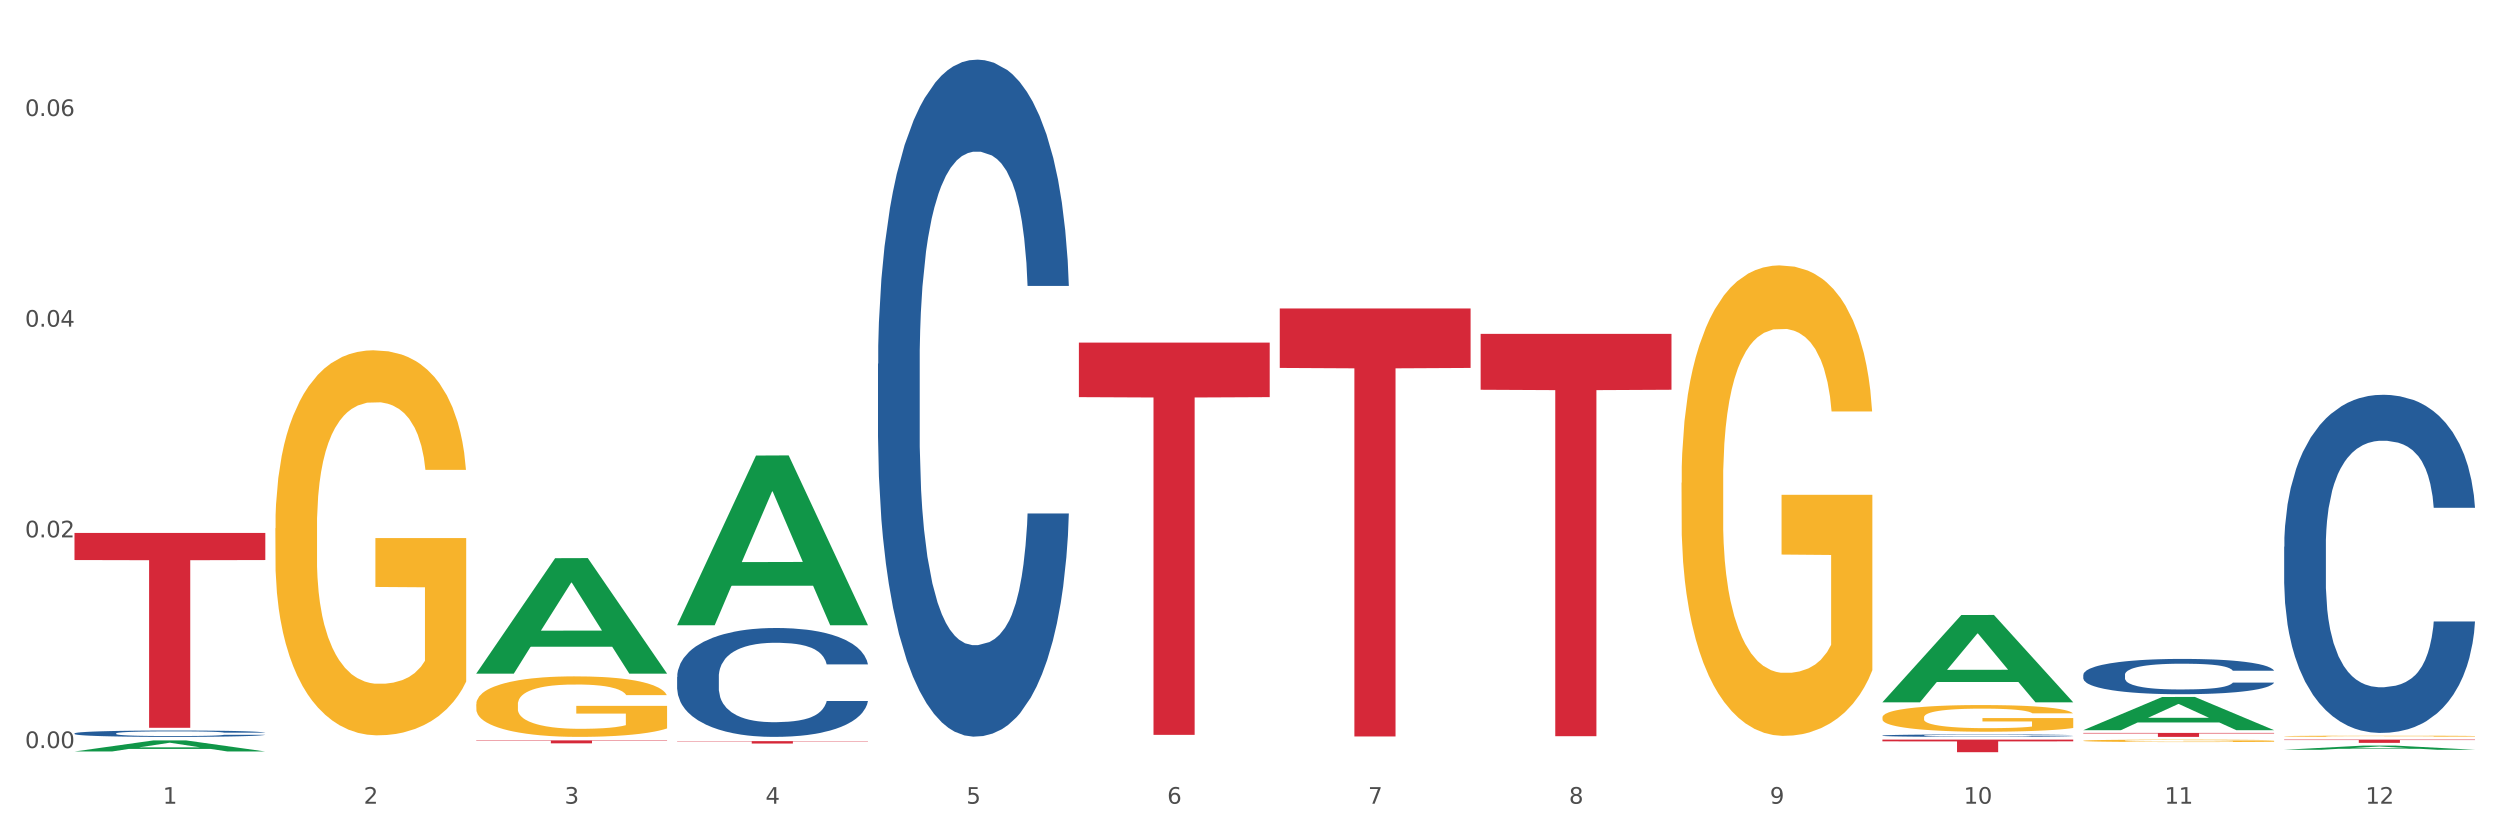 <?xml version="1.0" encoding="utf-8" standalone="no"?>
<!DOCTYPE svg PUBLIC "-//W3C//DTD SVG 1.1//EN"
  "http://www.w3.org/Graphics/SVG/1.1/DTD/svg11.dtd">
<svg xmlns:xlink="http://www.w3.org/1999/xlink" width="1080pt" height="360pt" viewBox="0 0 1080 360" xmlns="http://www.w3.org/2000/svg" version="1.1">
 <rect x="0" y="0" width="1080" height="360" fill="#333333" stroke="none"/>
 <defs>
  <style type="text/css">*{stroke-linejoin: round; stroke-linecap: butt}</style>
 </defs>
 <g id="figure_1">
  <g id="patch_1">
   <path d="M 0 360 
L 1080 360 
L 1080 0 
L 0 0 
z
" style="fill: #ffffff; stroke: #ffffff; stroke-linejoin: miter"/>
  </g>
  <g id="axes_1">
   <g id="matplotlib.axis_1">
    <g id="xtick_1">
     <g id="text_1">
      <!-- 1 -->
      <g style="fill: #4d4d4d" transform="translate(70.342 347.204) scale(0.096 -0.096)">
       <defs>
        <path id="DejaVuSans-31" d="M 794 531 
L 1825 531 
L 1825 4091 
L 703 3866 
L 703 4441 
L 1819 4666 
L 2450 4666 
L 2450 531 
L 3481 531 
L 3481 0 
L 794 0 
L 794 531 
z
" transform="scale(0.016)"/>
       </defs>
       <use xlink:href="#DejaVuSans-31"/>
      </g>
     </g>
    </g>
    <g id="xtick_2">
     <g id="text_2">
      <!-- 2 -->
      <g style="fill: #4d4d4d" transform="translate(157.122 347.204) scale(0.096 -0.096)">
       <defs>
        <path id="DejaVuSans-32" d="M 1228 531 
L 3431 531 
L 3431 0 
L 469 0 
L 469 531 
Q 828 903 1448 1529 
Q 2069 2156 2228 2338 
Q 2531 2678 2651 2914 
Q 2772 3150 2772 3378 
Q 2772 3750 2511 3984 
Q 2250 4219 1831 4219 
Q 1534 4219 1204 4116 
Q 875 4013 500 3803 
L 500 4441 
Q 881 4594 1212 4672 
Q 1544 4750 1819 4750 
Q 2544 4750 2975 4387 
Q 3406 4025 3406 3419 
Q 3406 3131 3298 2873 
Q 3191 2616 2906 2266 
Q 2828 2175 2409 1742 
Q 1991 1309 1228 531 
z
" transform="scale(0.016)"/>
       </defs>
       <use xlink:href="#DejaVuSans-32"/>
      </g>
     </g>
    </g>
    <g id="xtick_3">
     <g id="text_3">
      <!-- 3 -->
      <g style="fill: #4d4d4d" transform="translate(243.902 347.204) scale(0.096 -0.096)">
       <defs>
        <path id="DejaVuSans-33" d="M 2597 2516 
Q 3050 2419 3304 2112 
Q 3559 1806 3559 1356 
Q 3559 666 3084 287 
Q 2609 -91 1734 -91 
Q 1441 -91 1130 -33 
Q 819 25 488 141 
L 488 750 
Q 750 597 1062 519 
Q 1375 441 1716 441 
Q 2309 441 2620 675 
Q 2931 909 2931 1356 
Q 2931 1769 2642 2001 
Q 2353 2234 1838 2234 
L 1294 2234 
L 1294 2753 
L 1863 2753 
Q 2328 2753 2575 2939 
Q 2822 3125 2822 3475 
Q 2822 3834 2567 4026 
Q 2313 4219 1838 4219 
Q 1578 4219 1281 4162 
Q 984 4106 628 3988 
L 628 4550 
Q 988 4650 1302 4700 
Q 1616 4750 1894 4750 
Q 2613 4750 3031 4423 
Q 3450 4097 3450 3541 
Q 3450 3153 3228 2886 
Q 3006 2619 2597 2516 
z
" transform="scale(0.016)"/>
       </defs>
       <use xlink:href="#DejaVuSans-33"/>
      </g>
     </g>
    </g>
    <g id="xtick_4">
     <g id="text_4">
      <!-- 4 -->
      <g style="fill: #4d4d4d" transform="translate(330.683 347.204) scale(0.096 -0.096)">
       <defs>
        <path id="DejaVuSans-34" d="M 2419 4116 
L 825 1625 
L 2419 1625 
L 2419 4116 
z
M 2253 4666 
L 3047 4666 
L 3047 1625 
L 3713 1625 
L 3713 1100 
L 3047 1100 
L 3047 0 
L 2419 0 
L 2419 1100 
L 313 1100 
L 313 1709 
L 2253 4666 
z
" transform="scale(0.016)"/>
       </defs>
       <use xlink:href="#DejaVuSans-34"/>
      </g>
     </g>
    </g>
    <g id="xtick_5">
     <g id="text_5">
      <!-- 5 -->
      <g style="fill: #4d4d4d" transform="translate(417.463 347.204) scale(0.096 -0.096)">
       <defs>
        <path id="DejaVuSans-35" d="M 691 4666 
L 3169 4666 
L 3169 4134 
L 1269 4134 
L 1269 2991 
Q 1406 3038 1543 3061 
Q 1681 3084 1819 3084 
Q 2600 3084 3056 2656 
Q 3513 2228 3513 1497 
Q 3513 744 3044 326 
Q 2575 -91 1722 -91 
Q 1428 -91 1123 -41 
Q 819 9 494 109 
L 494 744 
Q 775 591 1075 516 
Q 1375 441 1709 441 
Q 2250 441 2565 725 
Q 2881 1009 2881 1497 
Q 2881 1984 2565 2268 
Q 2250 2553 1709 2553 
Q 1456 2553 1204 2497 
Q 953 2441 691 2322 
L 691 4666 
z
" transform="scale(0.016)"/>
       </defs>
       <use xlink:href="#DejaVuSans-35"/>
      </g>
     </g>
    </g>
    <g id="xtick_6">
     <g id="text_6">
      <!-- 6 -->
      <g style="fill: #4d4d4d" transform="translate(504.243 347.204) scale(0.096 -0.096)">
       <defs>
        <path id="DejaVuSans-36" d="M 2113 2584 
Q 1688 2584 1439 2293 
Q 1191 2003 1191 1497 
Q 1191 994 1439 701 
Q 1688 409 2113 409 
Q 2538 409 2786 701 
Q 3034 994 3034 1497 
Q 3034 2003 2786 2293 
Q 2538 2584 2113 2584 
z
M 3366 4563 
L 3366 3988 
Q 3128 4100 2886 4159 
Q 2644 4219 2406 4219 
Q 1781 4219 1451 3797 
Q 1122 3375 1075 2522 
Q 1259 2794 1537 2939 
Q 1816 3084 2150 3084 
Q 2853 3084 3261 2657 
Q 3669 2231 3669 1497 
Q 3669 778 3244 343 
Q 2819 -91 2113 -91 
Q 1303 -91 875 529 
Q 447 1150 447 2328 
Q 447 3434 972 4092 
Q 1497 4750 2381 4750 
Q 2619 4750 2861 4703 
Q 3103 4656 3366 4563 
z
" transform="scale(0.016)"/>
       </defs>
       <use xlink:href="#DejaVuSans-36"/>
      </g>
     </g>
    </g>
    <g id="xtick_7">
     <g id="text_7">
      <!-- 7 -->
      <g style="fill: #4d4d4d" transform="translate(591.024 347.204) scale(0.096 -0.096)">
       <defs>
        <path id="DejaVuSans-37" d="M 525 4666 
L 3525 4666 
L 3525 4397 
L 1831 0 
L 1172 0 
L 2766 4134 
L 525 4134 
L 525 4666 
z
" transform="scale(0.016)"/>
       </defs>
       <use xlink:href="#DejaVuSans-37"/>
      </g>
     </g>
    </g>
    <g id="xtick_8">
     <g id="text_8">
      <!-- 8 -->
      <g style="fill: #4d4d4d" transform="translate(677.804 347.204) scale(0.096 -0.096)">
       <defs>
        <path id="DejaVuSans-38" d="M 2034 2216 
Q 1584 2216 1326 1975 
Q 1069 1734 1069 1313 
Q 1069 891 1326 650 
Q 1584 409 2034 409 
Q 2484 409 2743 651 
Q 3003 894 3003 1313 
Q 3003 1734 2745 1975 
Q 2488 2216 2034 2216 
z
M 1403 2484 
Q 997 2584 770 2862 
Q 544 3141 544 3541 
Q 544 4100 942 4425 
Q 1341 4750 2034 4750 
Q 2731 4750 3128 4425 
Q 3525 4100 3525 3541 
Q 3525 3141 3298 2862 
Q 3072 2584 2669 2484 
Q 3125 2378 3379 2068 
Q 3634 1759 3634 1313 
Q 3634 634 3220 271 
Q 2806 -91 2034 -91 
Q 1263 -91 848 271 
Q 434 634 434 1313 
Q 434 1759 690 2068 
Q 947 2378 1403 2484 
z
M 1172 3481 
Q 1172 3119 1398 2916 
Q 1625 2713 2034 2713 
Q 2441 2713 2670 2916 
Q 2900 3119 2900 3481 
Q 2900 3844 2670 4047 
Q 2441 4250 2034 4250 
Q 1625 4250 1398 4047 
Q 1172 3844 1172 3481 
z
" transform="scale(0.016)"/>
       </defs>
       <use xlink:href="#DejaVuSans-38"/>
      </g>
     </g>
    </g>
    <g id="xtick_9">
     <g id="text_9">
      <!-- 9 -->
      <g style="fill: #4d4d4d" transform="translate(764.584 347.204) scale(0.096 -0.096)">
       <defs>
        <path id="DejaVuSans-39" d="M 703 97 
L 703 672 
Q 941 559 1184 500 
Q 1428 441 1663 441 
Q 2288 441 2617 861 
Q 2947 1281 2994 2138 
Q 2813 1869 2534 1725 
Q 2256 1581 1919 1581 
Q 1219 1581 811 2004 
Q 403 2428 403 3163 
Q 403 3881 828 4315 
Q 1253 4750 1959 4750 
Q 2769 4750 3195 4129 
Q 3622 3509 3622 2328 
Q 3622 1225 3098 567 
Q 2575 -91 1691 -91 
Q 1453 -91 1209 -44 
Q 966 3 703 97 
z
M 1959 2075 
Q 2384 2075 2632 2365 
Q 2881 2656 2881 3163 
Q 2881 3666 2632 3958 
Q 2384 4250 1959 4250 
Q 1534 4250 1286 3958 
Q 1038 3666 1038 3163 
Q 1038 2656 1286 2365 
Q 1534 2075 1959 2075 
z
" transform="scale(0.016)"/>
       </defs>
       <use xlink:href="#DejaVuSans-39"/>
      </g>
     </g>
    </g>
    <g id="xtick_10">
     <g id="text_10">
      <!-- 10 -->
      <g style="fill: #4d4d4d" transform="translate(848.311 347.204) scale(0.096 -0.096)">
       <defs>
        <path id="DejaVuSans-30" d="M 2034 4250 
Q 1547 4250 1301 3770 
Q 1056 3291 1056 2328 
Q 1056 1369 1301 889 
Q 1547 409 2034 409 
Q 2525 409 2770 889 
Q 3016 1369 3016 2328 
Q 3016 3291 2770 3770 
Q 2525 4250 2034 4250 
z
M 2034 4750 
Q 2819 4750 3233 4129 
Q 3647 3509 3647 2328 
Q 3647 1150 3233 529 
Q 2819 -91 2034 -91 
Q 1250 -91 836 529 
Q 422 1150 422 2328 
Q 422 3509 836 4129 
Q 1250 4750 2034 4750 
z
" transform="scale(0.016)"/>
       </defs>
       <use xlink:href="#DejaVuSans-31"/>
       <use xlink:href="#DejaVuSans-30" transform="translate(63.623 0)"/>
      </g>
     </g>
    </g>
    <g id="xtick_11">
     <g id="text_11">
      <!-- 11 -->
      <g style="fill: #4d4d4d" transform="translate(935.091 347.204) scale(0.096 -0.096)">
       <use xlink:href="#DejaVuSans-31"/>
       <use xlink:href="#DejaVuSans-31" transform="translate(63.623 0)"/>
      </g>
     </g>
    </g>
    <g id="xtick_12">
     <g id="text_12">
      <!-- 12 -->
      <g style="fill: #4d4d4d" transform="translate(1021.871 347.204) scale(0.096 -0.096)">
       <use xlink:href="#DejaVuSans-31"/>
       <use xlink:href="#DejaVuSans-32" transform="translate(63.623 0)"/>
      </g>
     </g>
    </g>
    <g id="xtick_13"/>
    <g id="xtick_14"/>
    <g id="xtick_15"/>
    <g id="xtick_16"/>
    <g id="xtick_17"/>
    <g id="xtick_18"/>
    <g id="xtick_19"/>
    <g id="xtick_20"/>
    <g id="xtick_21"/>
    <g id="xtick_22"/>
    <g id="xtick_23"/>
   </g>
   <g id="matplotlib.axis_2">
    <g id="ytick_1">
     <g id="text_13">
      <!-- 0.00 -->
      <g style="fill: #4d4d4d" transform="translate(10.8 323.161) scale(0.096 -0.096)">
       <defs>
        <path id="DejaVuSans-2e" d="M 684 794 
L 1344 794 
L 1344 0 
L 684 0 
L 684 794 
z
" transform="scale(0.016)"/>
       </defs>
       <use xlink:href="#DejaVuSans-30"/>
       <use xlink:href="#DejaVuSans-2e" transform="translate(63.623 0)"/>
       <use xlink:href="#DejaVuSans-30" transform="translate(95.41 0)"/>
       <use xlink:href="#DejaVuSans-30" transform="translate(159.033 0)"/>
      </g>
     </g>
    </g>
    <g id="ytick_2">
     <g id="text_14">
      <!-- 0.02 -->
      <g style="fill: #4d4d4d" transform="translate(10.8 232.145) scale(0.096 -0.096)">
       <use xlink:href="#DejaVuSans-30"/>
       <use xlink:href="#DejaVuSans-2e" transform="translate(63.623 0)"/>
       <use xlink:href="#DejaVuSans-30" transform="translate(95.41 0)"/>
       <use xlink:href="#DejaVuSans-32" transform="translate(159.033 0)"/>
      </g>
     </g>
    </g>
    <g id="ytick_3">
     <g id="text_15">
      <!-- 0.04 -->
      <g style="fill: #4d4d4d" transform="translate(10.8 141.13) scale(0.096 -0.096)">
       <use xlink:href="#DejaVuSans-30"/>
       <use xlink:href="#DejaVuSans-2e" transform="translate(63.623 0)"/>
       <use xlink:href="#DejaVuSans-30" transform="translate(95.41 0)"/>
       <use xlink:href="#DejaVuSans-34" transform="translate(159.033 0)"/>
      </g>
     </g>
    </g>
    <g id="ytick_4">
     <g id="text_16">
      <!-- 0.06 -->
      <g style="fill: #4d4d4d" transform="translate(10.8 50.114) scale(0.096 -0.096)">
       <use xlink:href="#DejaVuSans-30"/>
       <use xlink:href="#DejaVuSans-2e" transform="translate(63.623 0)"/>
       <use xlink:href="#DejaVuSans-30" transform="translate(95.41 0)"/>
       <use xlink:href="#DejaVuSans-36" transform="translate(159.033 0)"/>
      </g>
     </g>
    </g>
    <g id="ytick_5"/>
    <g id="ytick_6"/>
    <g id="ytick_7"/>
   </g>
   <g id="PolyCollection_1">
    <path d="M 32.175 324.634 
L 32.26 324.63 
L 66.256 319.857 
L 80.365 319.852 
L 114.616 324.643 
L 98.298 324.643 
L 90.904 323.528 
L 55.803 323.528 
L 55.548 323.546 
L 48.408 324.643 
L 32.175 324.643 
L 32.175 324.634 
L 60.222 322.862 
L 86.484 322.857 
L 73.481 320.873 
L 73.311 320.864 
L 73.141 320.878 
L 60.137 322.857 
L 60.222 322.862 
L 32.175 324.634 
z
" clip-path="url(#p628068d9fd)" style="fill: #109648"/>
    <path d="M 379.296 157.174 
L 379.394 156.907 
L 379.394 149.428 
L 379.686 139.278 
L 380.758 120.581 
L 382.122 106.425 
L 384.461 89.864 
L 385.728 82.92 
L 387.385 75.174 
L 390.795 62.62 
L 394.693 51.936 
L 397.422 46.059 
L 399.468 42.32 
L 404.048 35.642 
L 406.679 32.704 
L 409.408 30.3 
L 411.747 28.698 
L 415.645 26.828 
L 418.763 26.027 
L 422.369 25.759 
L 425.389 26.027 
L 429.385 27.095 
L 435.232 30.3 
L 437.473 32.17 
L 440.494 35.375 
L 443.612 39.649 
L 446.146 43.923 
L 449.069 50.066 
L 452.09 58.079 
L 455.014 68.229 
L 457.06 77.578 
L 458.717 87.46 
L 460.178 99.48 
L 461.25 112.568 
L 461.738 123.519 
L 443.905 123.519 
L 443.417 113.636 
L 442.443 102.952 
L 441.468 95.741 
L 440.396 89.864 
L 438.74 83.187 
L 437.278 78.913 
L 434.842 73.838 
L 432.601 70.633 
L 430.749 68.763 
L 428.508 67.16 
L 423.733 65.558 
L 420.322 65.558 
L 418.178 66.092 
L 415.547 67.428 
L 413.306 69.297 
L 410.675 72.503 
L 408.628 75.975 
L 406.582 80.516 
L 405.413 83.721 
L 403.658 89.597 
L 402.489 94.405 
L 400.93 102.685 
L 400.053 108.561 
L 398.494 123.786 
L 397.812 135.005 
L 397.519 142.751 
L 397.324 151.298 
L 397.324 192.966 
L 397.909 211.663 
L 398.396 219.676 
L 399.176 228.758 
L 400.638 240.51 
L 402.781 251.996 
L 405.023 260.276 
L 406.874 265.351 
L 408.628 269.091 
L 410.382 272.029 
L 412.526 274.7 
L 414.28 276.302 
L 416.911 277.905 
L 420.03 278.706 
L 422.466 278.706 
L 427.436 277.371 
L 429.677 276.035 
L 431.821 274.165 
L 434.16 271.227 
L 436.011 268.022 
L 437.083 265.618 
L 438.837 260.543 
L 440.202 255.201 
L 441.371 249.058 
L 442.151 243.716 
L 443.028 235.703 
L 443.71 226.621 
L 443.905 221.813 
L 461.738 221.813 
L 461.348 231.429 
L 460.666 240.778 
L 459.301 253.331 
L 458.23 260.543 
L 456.573 269.358 
L 454.819 276.837 
L 452.383 285.117 
L 450.141 291.26 
L 447.803 296.602 
L 445.269 301.41 
L 440.689 308.088 
L 439.032 309.957 
L 435.524 313.163 
L 432.795 315.032 
L 428.8 316.902 
L 424.707 317.97 
L 420.42 318.237 
L 416.619 317.703 
L 412.429 316.101 
L 409.798 314.498 
L 406.874 312.094 
L 403.464 308.355 
L 400.248 303.814 
L 397.227 298.472 
L 394.401 292.328 
L 391.77 285.384 
L 388.359 273.898 
L 385.825 262.68 
L 383.974 252.263 
L 382.707 243.449 
L 381.44 232.23 
L 380.758 224.484 
L 379.686 205.787 
L 379.296 188.425 
L 379.296 157.174 
z
" clip-path="url(#p628068d9fd)" style="fill: #255c99"/>
    <path d="M 813.198 317.756 
L 813.295 317.755 
L 813.295 317.728 
L 813.588 317.691 
L 814.66 317.623 
L 816.024 317.572 
L 818.363 317.512 
L 819.63 317.487 
L 821.286 317.459 
L 824.697 317.413 
L 828.595 317.375 
L 831.323 317.353 
L 833.37 317.34 
L 837.95 317.316 
L 840.581 317.305 
L 843.31 317.296 
L 845.648 317.291 
L 849.546 317.284 
L 852.665 317.281 
L 856.27 317.28 
L 859.291 317.281 
L 863.286 317.285 
L 869.133 317.296 
L 871.375 317.303 
L 874.396 317.315 
L 877.514 317.33 
L 880.048 317.346 
L 882.971 317.368 
L 885.992 317.397 
L 888.915 317.434 
L 890.962 317.468 
L 892.618 317.503 
L 894.08 317.547 
L 895.152 317.594 
L 895.639 317.634 
L 877.806 317.634 
L 877.319 317.598 
L 876.345 317.56 
L 875.37 317.533 
L 874.298 317.512 
L 872.642 317.488 
L 871.18 317.472 
L 868.744 317.454 
L 866.502 317.442 
L 864.651 317.436 
L 862.409 317.43 
L 857.634 317.424 
L 854.224 317.424 
L 852.08 317.426 
L 849.449 317.431 
L 847.207 317.438 
L 844.576 317.449 
L 842.53 317.462 
L 840.484 317.478 
L 839.314 317.49 
L 837.56 317.511 
L 836.391 317.529 
L 834.832 317.559 
L 833.955 317.58 
L 832.395 317.635 
L 831.713 317.676 
L 831.421 317.704 
L 831.226 317.735 
L 831.226 317.885 
L 831.811 317.953 
L 832.298 317.982 
L 833.077 318.015 
L 834.539 318.058 
L 836.683 318.099 
L 838.924 318.129 
L 840.776 318.148 
L 842.53 318.161 
L 844.284 318.172 
L 846.428 318.181 
L 848.182 318.187 
L 850.813 318.193 
L 853.931 318.196 
L 856.368 318.196 
L 861.338 318.191 
L 863.579 318.186 
L 865.723 318.179 
L 868.061 318.169 
L 869.913 318.157 
L 870.985 318.149 
L 872.739 318.13 
L 874.103 318.111 
L 875.273 318.089 
L 876.052 318.069 
L 876.929 318.04 
L 877.611 318.007 
L 877.806 317.99 
L 895.639 317.99 
L 895.25 318.025 
L 894.567 318.059 
L 893.203 318.104 
L 892.131 318.13 
L 890.475 318.162 
L 888.72 318.189 
L 886.284 318.219 
L 884.043 318.241 
L 881.704 318.261 
L 879.171 318.278 
L 874.59 318.302 
L 872.934 318.309 
L 869.426 318.321 
L 866.697 318.327 
L 862.702 318.334 
L 858.609 318.338 
L 854.321 318.339 
L 850.521 318.337 
L 846.33 318.331 
L 843.699 318.326 
L 840.776 318.317 
L 837.365 318.303 
L 834.149 318.287 
L 831.129 318.268 
L 828.303 318.245 
L 825.671 318.22 
L 822.261 318.179 
L 819.727 318.138 
L 817.876 318.1 
L 816.609 318.068 
L 815.342 318.028 
L 814.66 318 
L 813.588 317.932 
L 813.198 317.869 
L 813.198 317.756 
z
" clip-path="url(#p628068d9fd)" style="fill: #255c99"/>
    <path d="M 899.978 291.504 
L 900.076 291.49 
L 900.076 291.1 
L 900.368 290.57 
L 901.44 289.595 
L 902.804 288.857 
L 905.143 287.993 
L 906.41 287.63 
L 908.067 287.226 
L 911.477 286.571 
L 915.375 286.014 
L 918.104 285.708 
L 920.15 285.513 
L 924.73 285.164 
L 927.361 285.011 
L 930.09 284.885 
L 932.429 284.802 
L 936.327 284.704 
L 939.445 284.663 
L 943.051 284.649 
L 946.071 284.663 
L 950.067 284.718 
L 955.914 284.885 
L 958.155 284.983 
L 961.176 285.15 
L 964.294 285.373 
L 966.828 285.596 
L 969.751 285.917 
L 972.772 286.335 
L 975.696 286.864 
L 977.742 287.352 
L 979.399 287.867 
L 980.86 288.494 
L 981.932 289.177 
L 982.42 289.748 
L 964.587 289.748 
L 964.099 289.233 
L 963.125 288.675 
L 962.15 288.299 
L 961.078 287.993 
L 959.422 287.644 
L 957.96 287.421 
L 955.524 287.157 
L 953.283 286.989 
L 951.431 286.892 
L 949.19 286.808 
L 944.415 286.725 
L 941.004 286.725 
L 938.86 286.753 
L 936.229 286.822 
L 933.988 286.92 
L 931.357 287.087 
L 929.31 287.268 
L 927.264 287.505 
L 926.095 287.672 
L 924.34 287.979 
L 923.171 288.23 
L 921.612 288.662 
L 920.735 288.968 
L 919.176 289.762 
L 918.494 290.348 
L 918.201 290.752 
L 918.006 291.197 
L 918.006 293.371 
L 918.591 294.346 
L 919.078 294.765 
L 919.858 295.238 
L 921.32 295.851 
L 923.463 296.45 
L 925.705 296.882 
L 927.556 297.147 
L 929.31 297.342 
L 931.064 297.496 
L 933.208 297.635 
L 934.962 297.718 
L 937.593 297.802 
L 940.712 297.844 
L 943.148 297.844 
L 948.118 297.774 
L 950.359 297.705 
L 952.503 297.607 
L 954.842 297.454 
L 956.693 297.287 
L 957.765 297.161 
L 959.519 296.896 
L 960.884 296.618 
L 962.053 296.297 
L 962.833 296.019 
L 963.71 295.601 
L 964.392 295.127 
L 964.587 294.876 
L 982.42 294.876 
L 982.03 295.378 
L 981.348 295.865 
L 979.983 296.52 
L 978.912 296.896 
L 977.255 297.356 
L 975.501 297.746 
L 973.065 298.178 
L 970.823 298.499 
L 968.485 298.777 
L 965.951 299.028 
L 961.371 299.377 
L 959.714 299.474 
L 956.206 299.641 
L 953.477 299.739 
L 949.482 299.836 
L 945.389 299.892 
L 941.102 299.906 
L 937.301 299.878 
L 933.111 299.795 
L 930.48 299.711 
L 927.556 299.586 
L 924.146 299.391 
L 920.93 299.154 
L 917.909 298.875 
L 915.083 298.554 
L 912.452 298.192 
L 909.041 297.593 
L 906.507 297.008 
L 904.656 296.464 
L 903.389 296.005 
L 902.122 295.419 
L 901.44 295.015 
L 900.368 294.04 
L 899.978 293.134 
L 899.978 291.504 
z
" clip-path="url(#p628068d9fd)" style="fill: #255c99"/>
    <path d="M 986.759 236.183 
L 986.856 236.05 
L 986.856 232.314 
L 987.148 227.244 
L 988.22 217.905 
L 989.585 210.833 
L 991.923 202.561 
L 993.19 199.092 
L 994.847 195.223 
L 998.258 188.952 
L 1002.156 183.616 
L 1004.884 180.68 
L 1006.93 178.813 
L 1011.511 175.477 
L 1014.142 174.009 
L 1016.87 172.809 
L 1019.209 172.008 
L 1023.107 171.074 
L 1026.225 170.674 
L 1029.831 170.54 
L 1032.852 170.674 
L 1036.847 171.208 
L 1042.694 172.809 
L 1044.935 173.743 
L 1047.956 175.344 
L 1051.075 177.478 
L 1053.608 179.613 
L 1056.532 182.682 
L 1059.553 186.684 
L 1062.476 191.754 
L 1064.522 196.424 
L 1066.179 201.361 
L 1067.641 207.364 
L 1068.713 213.902 
L 1069.2 219.372 
L 1051.367 219.372 
L 1050.88 214.436 
L 1049.905 209.099 
L 1048.931 205.497 
L 1047.859 202.561 
L 1046.202 199.226 
L 1044.74 197.091 
L 1042.304 194.556 
L 1040.063 192.955 
L 1038.211 192.021 
L 1035.97 191.221 
L 1031.195 190.42 
L 1027.784 190.42 
L 1025.641 190.687 
L 1023.009 191.354 
L 1020.768 192.288 
L 1018.137 193.889 
L 1016.091 195.623 
L 1014.044 197.892 
L 1012.875 199.493 
L 1011.121 202.428 
L 1009.951 204.829 
L 1008.392 208.966 
L 1007.515 211.901 
L 1005.956 219.506 
L 1005.274 225.109 
L 1004.982 228.979 
L 1004.787 233.248 
L 1004.787 254.062 
L 1005.371 263.401 
L 1005.859 267.404 
L 1006.638 271.94 
L 1008.1 277.81 
L 1010.244 283.548 
L 1012.485 287.684 
L 1014.337 290.219 
L 1016.091 292.086 
L 1017.845 293.554 
L 1019.989 294.888 
L 1021.743 295.689 
L 1024.374 296.489 
L 1027.492 296.89 
L 1029.928 296.89 
L 1034.898 296.222 
L 1037.139 295.555 
L 1039.283 294.621 
L 1041.622 293.154 
L 1043.474 291.553 
L 1044.546 290.352 
L 1046.3 287.817 
L 1047.664 285.149 
L 1048.833 282.08 
L 1049.613 279.411 
L 1050.49 275.409 
L 1051.172 270.873 
L 1051.367 268.471 
L 1069.2 268.471 
L 1068.81 273.274 
L 1068.128 277.944 
L 1066.764 284.215 
L 1065.692 287.817 
L 1064.035 292.22 
L 1062.281 295.956 
L 1059.845 300.092 
L 1057.604 303.16 
L 1055.265 305.829 
L 1052.731 308.23 
L 1048.151 311.566 
L 1046.495 312.5 
L 1042.986 314.101 
L 1040.258 315.035 
L 1036.262 315.969 
L 1032.17 316.502 
L 1027.882 316.636 
L 1024.081 316.369 
L 1019.891 315.568 
L 1017.26 314.768 
L 1014.337 313.567 
L 1010.926 311.699 
L 1007.71 309.431 
L 1004.689 306.763 
L 1001.863 303.694 
L 999.232 300.225 
L 995.821 294.488 
L 993.288 288.884 
L 991.436 283.681 
L 990.169 279.278 
L 988.903 273.674 
L 988.22 269.805 
L 987.148 260.466 
L 986.759 251.793 
L 986.759 236.183 
z
" clip-path="url(#p628068d9fd)" style="fill: #255c99"/>
    <path d="M 118.955 228.189 
L 119.053 228.037 
L 119.053 222.568 
L 119.247 217.858 
L 120.221 206.464 
L 121.681 197.045 
L 122.751 192.032 
L 123.822 187.93 
L 125.087 183.828 
L 126.645 179.574 
L 129.467 173.346 
L 131.219 170.155 
L 133.361 166.813 
L 137.254 161.952 
L 140.077 159.217 
L 142.997 156.938 
L 147.766 154.204 
L 150.881 152.988 
L 154.19 152.077 
L 158.181 151.469 
L 161.198 151.317 
L 167.817 151.773 
L 173.462 153.14 
L 176.187 154.204 
L 179.691 156.027 
L 181.541 157.242 
L 184.558 159.673 
L 187.673 162.863 
L 189.814 165.598 
L 193.026 170.763 
L 195.459 175.928 
L 197.698 182.309 
L 198.866 186.714 
L 199.742 190.816 
L 200.521 195.526 
L 201.299 202.97 
L 183.779 202.97 
L 183.098 197.653 
L 182.027 192.639 
L 180.47 187.778 
L 179.107 184.74 
L 176.771 180.942 
L 174.63 178.511 
L 172.391 176.688 
L 169.666 175.169 
L 167.525 174.409 
L 164.507 173.801 
L 158.57 173.953 
L 154.579 175.169 
L 151.854 176.688 
L 150.102 178.055 
L 148.545 179.574 
L 146.793 181.701 
L 144.749 184.891 
L 143.289 187.778 
L 141.829 191.424 
L 140.661 195.07 
L 139.59 199.324 
L 138.714 203.881 
L 138.033 208.591 
L 137.449 214.364 
L 136.962 223.935 
L 136.962 244.748 
L 137.157 249.457 
L 137.643 255.686 
L 138.227 260.396 
L 139.201 266.017 
L 140.077 269.815 
L 141.731 275.284 
L 143.581 279.841 
L 145.041 282.728 
L 146.501 285.159 
L 149.031 288.501 
L 151.854 291.235 
L 154.287 292.907 
L 157.597 294.426 
L 159.835 295.033 
L 161.782 295.337 
L 166.551 295.337 
L 169.958 294.882 
L 173.754 293.818 
L 176.674 292.451 
L 179.107 290.78 
L 181.833 288.045 
L 183.585 285.462 
L 183.585 253.711 
L 162.171 253.559 
L 162.171 232.442 
L 201.397 232.442 
L 201.397 294.426 
L 199.742 297.616 
L 197.893 300.503 
L 195.946 303.085 
L 193.026 306.276 
L 189.522 309.314 
L 186.407 311.441 
L 183.098 313.264 
L 179.205 314.935 
L 174.143 316.454 
L 171.029 317.062 
L 167.135 317.518 
L 162.561 317.67 
L 158.57 317.366 
L 154.677 316.606 
L 150.589 315.239 
L 146.598 313.264 
L 143.581 311.289 
L 140.563 308.858 
L 137.351 305.668 
L 134.821 302.629 
L 132.874 299.895 
L 130.733 296.401 
L 128.397 291.843 
L 126.645 287.741 
L 125.087 283.488 
L 123.433 278.018 
L 122.265 273.309 
L 121.097 267.384 
L 120.415 262.978 
L 119.637 256.142 
L 119.053 246.571 
L 118.955 228.189 
z
" clip-path="url(#p628068d9fd)" style="fill: #f7b32b"/>
    <path d="M 986.759 319.514 
L 1069.2 319.514 
L 1069.2 319.711 
L 1036.77 319.712 
L 1036.77 320.928 
L 1018.993 320.928 
L 1018.993 319.712 
L 986.759 319.711 
L 986.759 319.515 
L 986.759 319.514 
z
" clip-path="url(#p628068d9fd)" style="fill: #d62839"/>
    <path d="M 899.978 316.619 
L 982.42 316.619 
L 982.42 316.858 
L 949.99 316.859 
L 949.99 318.339 
L 932.213 318.339 
L 932.213 316.859 
L 899.978 316.858 
L 899.978 316.62 
L 899.978 316.619 
z
" clip-path="url(#p628068d9fd)" style="fill: #d62839"/>
    <path d="M 292.516 292.431 
L 292.613 292.388 
L 292.613 291.185 
L 292.906 289.552 
L 293.978 286.544 
L 295.342 284.267 
L 297.681 281.603 
L 298.948 280.486 
L 300.604 279.24 
L 304.015 277.221 
L 307.913 275.502 
L 310.641 274.557 
L 312.688 273.955 
L 317.268 272.881 
L 319.899 272.408 
L 322.628 272.022 
L 324.966 271.764 
L 328.864 271.463 
L 331.983 271.334 
L 335.588 271.291 
L 338.609 271.334 
L 342.604 271.506 
L 348.451 272.022 
L 350.693 272.322 
L 353.714 272.838 
L 356.832 273.525 
L 359.366 274.213 
L 362.289 275.201 
L 365.31 276.49 
L 368.233 278.123 
L 370.28 279.627 
L 371.936 281.216 
L 373.398 283.15 
L 374.47 285.255 
L 374.957 287.017 
L 357.124 287.017 
L 356.637 285.427 
L 355.663 283.708 
L 354.688 282.548 
L 353.616 281.603 
L 351.96 280.529 
L 350.498 279.841 
L 348.062 279.025 
L 345.82 278.51 
L 343.969 278.209 
L 341.727 277.951 
L 336.952 277.693 
L 333.542 277.693 
L 331.398 277.779 
L 328.767 277.994 
L 326.525 278.295 
L 323.894 278.81 
L 321.848 279.369 
L 319.802 280.099 
L 318.632 280.615 
L 316.878 281.56 
L 315.709 282.333 
L 314.15 283.665 
L 313.273 284.611 
L 311.713 287.06 
L 311.031 288.864 
L 310.739 290.11 
L 310.544 291.485 
L 310.544 298.188 
L 311.129 301.196 
L 311.616 302.485 
L 312.395 303.945 
L 313.857 305.836 
L 316.001 307.683 
L 318.242 309.015 
L 320.094 309.832 
L 321.848 310.433 
L 323.602 310.906 
L 325.746 311.336 
L 327.5 311.593 
L 330.131 311.851 
L 333.249 311.98 
L 335.686 311.98 
L 340.655 311.765 
L 342.897 311.55 
L 345.041 311.25 
L 347.379 310.777 
L 349.231 310.261 
L 350.303 309.875 
L 352.057 309.058 
L 353.421 308.199 
L 354.591 307.211 
L 355.37 306.352 
L 356.247 305.063 
L 356.929 303.602 
L 357.124 302.828 
L 374.957 302.828 
L 374.568 304.375 
L 373.885 305.879 
L 372.521 307.898 
L 371.449 309.058 
L 369.793 310.476 
L 368.038 311.679 
L 365.602 313.011 
L 363.361 314 
L 361.022 314.859 
L 358.489 315.632 
L 353.908 316.706 
L 352.252 317.007 
L 348.744 317.523 
L 346.015 317.823 
L 342.02 318.124 
L 337.927 318.296 
L 333.639 318.339 
L 329.839 318.253 
L 325.648 317.995 
L 323.017 317.738 
L 320.094 317.351 
L 316.683 316.749 
L 313.467 316.019 
L 310.447 315.16 
L 307.621 314.171 
L 304.989 313.054 
L 301.579 311.207 
L 299.045 309.402 
L 297.194 307.726 
L 295.927 306.309 
L 294.66 304.504 
L 293.978 303.258 
L 292.906 300.25 
L 292.516 297.458 
L 292.516 292.431 
z
" clip-path="url(#p628068d9fd)" style="fill: #255c99"/>
    <path d="M 639.637 144.219 
L 722.079 144.219 
L 722.079 168.374 
L 689.649 168.537 
L 689.649 318.036 
L 671.872 318.036 
L 671.872 168.537 
L 639.637 168.374 
L 639.637 144.382 
L 639.637 144.219 
z
" clip-path="url(#p628068d9fd)" style="fill: #d62839"/>
    <path d="M 552.857 133.251 
L 635.298 133.251 
L 635.298 158.945 
L 602.869 159.119 
L 602.869 318.147 
L 585.091 318.147 
L 585.091 159.119 
L 552.857 158.945 
L 552.857 133.425 
L 552.857 133.251 
z
" clip-path="url(#p628068d9fd)" style="fill: #d62839"/>
    <path d="M 466.077 148.009 
L 548.518 148.009 
L 548.518 171.559 
L 516.088 171.718 
L 516.088 317.475 
L 498.311 317.475 
L 498.311 171.718 
L 466.077 171.559 
L 466.077 148.168 
L 466.077 148.009 
z
" clip-path="url(#p628068d9fd)" style="fill: #d62839"/>
    <path d="M 292.516 320.171 
L 374.957 320.171 
L 374.957 320.313 
L 342.528 320.314 
L 342.528 321.192 
L 324.75 321.192 
L 324.75 320.314 
L 292.516 320.313 
L 292.516 320.172 
L 292.516 320.171 
z
" clip-path="url(#p628068d9fd)" style="fill: #d62839"/>
    <path d="M 205.736 319.839 
L 288.177 319.839 
L 288.177 320.017 
L 255.747 320.018 
L 255.747 321.119 
L 237.97 321.119 
L 237.97 320.018 
L 205.736 320.017 
L 205.736 319.84 
L 205.736 319.839 
z
" clip-path="url(#p628068d9fd)" style="fill: #d62839"/>
    <path d="M 32.175 230.237 
L 114.616 230.237 
L 114.616 241.934 
L 82.187 242.013 
L 82.187 314.404 
L 64.409 314.404 
L 64.409 242.013 
L 32.175 241.934 
L 32.175 230.316 
L 32.175 230.237 
z
" clip-path="url(#p628068d9fd)" style="fill: #d62839"/>
    <path d="M 813.198 319.514 
L 895.639 319.514 
L 895.639 320.269 
L 863.21 320.275 
L 863.21 324.95 
L 845.432 324.95 
L 845.432 320.275 
L 813.198 320.269 
L 813.198 319.519 
L 813.198 319.514 
z
" clip-path="url(#p628068d9fd)" style="fill: #d62839"/>
    <path d="M 32.175 316.819 
L 32.272 316.816 
L 32.272 316.746 
L 32.565 316.65 
L 33.637 316.474 
L 35.001 316.34 
L 37.34 316.184 
L 38.607 316.118 
L 40.263 316.045 
L 43.674 315.927 
L 47.572 315.826 
L 50.3 315.77 
L 52.347 315.735 
L 56.927 315.672 
L 59.558 315.644 
L 62.287 315.622 
L 64.625 315.606 
L 68.523 315.589 
L 71.642 315.581 
L 75.247 315.579 
L 78.268 315.581 
L 82.263 315.591 
L 88.11 315.622 
L 90.352 315.639 
L 93.373 315.669 
L 96.491 315.71 
L 99.025 315.75 
L 101.948 315.808 
L 104.969 315.884 
L 107.892 315.98 
L 109.939 316.068 
L 111.595 316.161 
L 113.057 316.274 
L 114.129 316.398 
L 114.616 316.501 
L 96.783 316.501 
L 96.296 316.408 
L 95.322 316.307 
L 94.347 316.239 
L 93.275 316.184 
L 91.619 316.121 
L 90.157 316.08 
L 87.721 316.032 
L 85.479 316.002 
L 83.628 315.985 
L 81.386 315.969 
L 76.611 315.954 
L 73.201 315.954 
L 71.057 315.959 
L 68.426 315.972 
L 66.184 315.99 
L 63.553 316.02 
L 61.507 316.053 
L 59.461 316.095 
L 58.291 316.126 
L 56.537 316.181 
L 55.368 316.227 
L 53.809 316.305 
L 52.932 316.36 
L 51.372 316.504 
L 50.69 316.61 
L 50.398 316.683 
L 50.203 316.764 
L 50.203 317.157 
L 50.788 317.333 
L 51.275 317.409 
L 52.054 317.495 
L 53.516 317.606 
L 55.66 317.714 
L 57.901 317.792 
L 59.753 317.84 
L 61.507 317.875 
L 63.261 317.903 
L 65.405 317.928 
L 67.159 317.943 
L 69.79 317.958 
L 72.908 317.966 
L 75.345 317.966 
L 80.314 317.953 
L 82.556 317.941 
L 84.7 317.923 
L 87.038 317.895 
L 88.89 317.865 
L 89.962 317.842 
L 91.716 317.795 
L 93.08 317.744 
L 94.25 317.686 
L 95.029 317.636 
L 95.906 317.56 
L 96.588 317.474 
L 96.783 317.429 
L 114.616 317.429 
L 114.227 317.52 
L 113.544 317.608 
L 112.18 317.727 
L 111.108 317.795 
L 109.452 317.878 
L 107.697 317.948 
L 105.261 318.026 
L 103.02 318.084 
L 100.681 318.135 
L 98.148 318.18 
L 93.567 318.243 
L 91.911 318.261 
L 88.403 318.291 
L 85.674 318.309 
L 81.679 318.326 
L 77.586 318.337 
L 73.298 318.339 
L 69.498 318.334 
L 65.307 318.319 
L 62.676 318.304 
L 59.753 318.281 
L 56.342 318.246 
L 53.126 318.203 
L 50.105 318.153 
L 47.279 318.095 
L 44.648 318.029 
L 41.238 317.921 
L 38.704 317.815 
L 36.853 317.716 
L 35.586 317.633 
L 34.319 317.527 
L 33.637 317.454 
L 32.565 317.278 
L 32.175 317.114 
L 32.175 316.819 
z
" clip-path="url(#p628068d9fd)" style="fill: #255c99"/>
    <path d="M 986.759 323.904 
L 986.844 323.902 
L 1020.84 322.104 
L 1034.949 322.103 
L 1069.2 323.907 
L 1052.882 323.907 
L 1045.487 323.487 
L 1010.386 323.487 
L 1010.131 323.494 
L 1002.992 323.907 
L 986.759 323.907 
L 986.759 323.904 
L 1014.806 323.236 
L 1041.068 323.235 
L 1028.064 322.487 
L 1027.894 322.484 
L 1027.724 322.489 
L 1014.721 323.235 
L 1014.806 323.236 
L 986.759 323.904 
z
" clip-path="url(#p628068d9fd)" style="fill: #109648"/>
    <path d="M 205.736 304.273 
L 205.833 304.249 
L 205.833 303.389 
L 206.028 302.649 
L 207.001 300.858 
L 208.461 299.377 
L 209.532 298.589 
L 210.602 297.944 
L 211.868 297.299 
L 213.425 296.63 
L 216.248 295.651 
L 218 295.15 
L 220.141 294.624 
L 224.034 293.86 
L 226.857 293.43 
L 229.777 293.072 
L 234.546 292.642 
L 237.661 292.451 
L 240.97 292.308 
L 244.961 292.212 
L 247.978 292.188 
L 254.597 292.26 
L 260.242 292.475 
L 262.968 292.642 
L 266.472 292.929 
L 268.321 293.12 
L 271.338 293.502 
L 274.453 294.003 
L 276.594 294.433 
L 279.806 295.245 
L 282.24 296.057 
L 284.478 297.06 
L 285.646 297.753 
L 286.522 298.398 
L 287.301 299.138 
L 288.08 300.308 
L 270.56 300.308 
L 269.878 299.472 
L 268.808 298.684 
L 267.25 297.92 
L 265.888 297.442 
L 263.552 296.845 
L 261.41 296.463 
L 259.172 296.177 
L 256.446 295.938 
L 254.305 295.818 
L 251.288 295.723 
L 245.35 295.747 
L 241.36 295.938 
L 238.634 296.177 
L 236.882 296.392 
L 235.325 296.63 
L 233.573 296.965 
L 231.529 297.466 
L 230.069 297.92 
L 228.609 298.493 
L 227.441 299.066 
L 226.37 299.735 
L 225.494 300.452 
L 224.813 301.192 
L 224.229 302.099 
L 223.742 303.604 
L 223.742 306.876 
L 223.937 307.616 
L 224.424 308.595 
L 225.008 309.336 
L 225.981 310.219 
L 226.857 310.816 
L 228.512 311.676 
L 230.361 312.392 
L 231.821 312.846 
L 233.281 313.228 
L 235.812 313.754 
L 238.634 314.184 
L 241.068 314.446 
L 244.377 314.685 
L 246.616 314.781 
L 248.562 314.828 
L 253.332 314.828 
L 256.738 314.757 
L 260.534 314.59 
L 263.454 314.375 
L 265.888 314.112 
L 268.613 313.682 
L 270.365 313.276 
L 270.365 308.285 
L 248.952 308.261 
L 248.952 304.941 
L 288.177 304.941 
L 288.177 314.685 
L 286.522 315.187 
L 284.673 315.64 
L 282.726 316.046 
L 279.806 316.548 
L 276.302 317.026 
L 273.188 317.36 
L 269.878 317.647 
L 265.985 317.909 
L 260.924 318.148 
L 257.809 318.244 
L 253.916 318.315 
L 249.341 318.339 
L 245.35 318.291 
L 241.457 318.172 
L 237.369 317.957 
L 233.378 317.647 
L 230.361 317.336 
L 227.344 316.954 
L 224.132 316.452 
L 221.601 315.975 
L 219.654 315.545 
L 217.513 314.996 
L 215.177 314.279 
L 213.425 313.634 
L 211.868 312.966 
L 210.213 312.106 
L 209.045 311.366 
L 207.877 310.434 
L 207.196 309.742 
L 206.417 308.667 
L 205.833 307.162 
L 205.736 304.273 
z
" clip-path="url(#p628068d9fd)" style="fill: #f7b32b"/>
    <path d="M 813.198 309.906 
L 813.295 309.895 
L 813.295 309.517 
L 813.49 309.19 
L 814.463 308.401 
L 815.923 307.748 
L 816.994 307.401 
L 818.065 307.117 
L 819.33 306.833 
L 820.887 306.538 
L 823.71 306.107 
L 825.462 305.886 
L 827.603 305.654 
L 831.497 305.317 
L 834.319 305.128 
L 837.239 304.97 
L 842.009 304.78 
L 845.123 304.696 
L 848.433 304.633 
L 852.423 304.591 
L 855.441 304.58 
L 862.059 304.612 
L 867.705 304.707 
L 870.43 304.78 
L 873.934 304.907 
L 875.783 304.991 
L 878.801 305.159 
L 881.915 305.38 
L 884.057 305.57 
L 887.269 305.928 
L 889.702 306.285 
L 891.941 306.727 
L 893.109 307.033 
L 893.985 307.317 
L 894.763 307.643 
L 895.542 308.159 
L 878.022 308.159 
L 877.341 307.79 
L 876.27 307.443 
L 874.713 307.106 
L 873.35 306.896 
L 871.014 306.633 
L 868.873 306.464 
L 866.634 306.338 
L 863.909 306.233 
L 861.767 306.18 
L 858.75 306.138 
L 852.813 306.149 
L 848.822 306.233 
L 846.097 306.338 
L 844.345 306.433 
L 842.787 306.538 
L 841.035 306.685 
L 838.991 306.906 
L 837.531 307.106 
L 836.071 307.359 
L 834.903 307.612 
L 833.833 307.906 
L 832.957 308.222 
L 832.275 308.548 
L 831.691 308.948 
L 831.205 309.611 
L 831.205 311.053 
L 831.399 311.379 
L 831.886 311.811 
L 832.47 312.137 
L 833.443 312.527 
L 834.319 312.79 
L 835.974 313.169 
L 837.823 313.484 
L 839.283 313.684 
L 840.743 313.853 
L 843.274 314.084 
L 846.097 314.274 
L 848.53 314.389 
L 851.839 314.495 
L 854.078 314.537 
L 856.025 314.558 
L 860.794 314.558 
L 864.201 314.526 
L 867.997 314.453 
L 870.917 314.358 
L 873.35 314.242 
L 876.075 314.053 
L 877.827 313.874 
L 877.827 311.674 
L 856.414 311.664 
L 856.414 310.201 
L 895.639 310.201 
L 895.639 314.495 
L 893.985 314.716 
L 892.135 314.916 
L 890.189 315.095 
L 887.269 315.316 
L 883.765 315.526 
L 880.65 315.673 
L 877.341 315.8 
L 873.447 315.916 
L 868.386 316.021 
L 865.271 316.063 
L 861.378 316.094 
L 856.803 316.105 
L 852.813 316.084 
L 848.919 316.031 
L 844.831 315.937 
L 840.841 315.8 
L 837.823 315.663 
L 834.806 315.495 
L 831.594 315.274 
L 829.063 315.063 
L 827.117 314.874 
L 824.975 314.632 
L 822.639 314.316 
L 820.887 314.032 
L 819.33 313.737 
L 817.675 313.358 
L 816.507 313.032 
L 815.339 312.621 
L 814.658 312.316 
L 813.879 311.842 
L 813.295 311.179 
L 813.198 309.906 
z
" clip-path="url(#p628068d9fd)" style="fill: #f7b32b"/>
    <path d="M 899.978 320.004 
L 900.076 320.003 
L 900.076 319.968 
L 900.27 319.938 
L 901.244 319.865 
L 902.704 319.805 
L 903.774 319.773 
L 904.845 319.747 
L 906.11 319.721 
L 907.668 319.694 
L 910.49 319.654 
L 912.242 319.634 
L 914.384 319.613 
L 918.277 319.582 
L 921.1 319.564 
L 924.02 319.55 
L 928.789 319.532 
L 931.904 319.525 
L 935.213 319.519 
L 939.204 319.515 
L 942.221 319.514 
L 948.84 319.517 
L 954.485 319.526 
L 957.21 319.532 
L 960.714 319.544 
L 962.564 319.552 
L 965.581 319.567 
L 968.696 319.588 
L 970.837 319.605 
L 974.049 319.638 
L 976.482 319.671 
L 978.721 319.711 
L 979.889 319.74 
L 980.765 319.766 
L 981.544 319.796 
L 982.322 319.843 
L 964.802 319.843 
L 964.121 319.809 
L 963.05 319.777 
L 961.493 319.746 
L 960.13 319.727 
L 957.794 319.703 
L 955.653 319.687 
L 953.414 319.676 
L 950.689 319.666 
L 948.548 319.661 
L 945.53 319.657 
L 939.593 319.658 
L 935.602 319.666 
L 932.877 319.676 
L 931.125 319.684 
L 929.568 319.694 
L 927.816 319.708 
L 925.772 319.728 
L 924.312 319.746 
L 922.852 319.77 
L 921.684 319.793 
L 920.613 319.82 
L 919.737 319.849 
L 919.056 319.879 
L 918.472 319.916 
L 917.985 319.977 
L 917.985 320.109 
L 918.18 320.139 
L 918.666 320.179 
L 919.25 320.209 
L 920.224 320.245 
L 921.1 320.269 
L 922.754 320.304 
L 924.604 320.333 
L 926.064 320.351 
L 927.524 320.366 
L 930.054 320.388 
L 932.877 320.405 
L 935.31 320.416 
L 938.62 320.425 
L 940.858 320.429 
L 942.805 320.431 
L 947.574 320.431 
L 950.981 320.428 
L 954.777 320.422 
L 957.697 320.413 
L 960.13 320.402 
L 962.856 320.385 
L 964.608 320.368 
L 964.608 320.166 
L 943.194 320.165 
L 943.194 320.031 
L 982.42 320.031 
L 982.42 320.425 
L 980.765 320.446 
L 978.916 320.464 
L 976.969 320.481 
L 974.049 320.501 
L 970.545 320.52 
L 967.43 320.534 
L 964.121 320.545 
L 960.228 320.556 
L 955.166 320.566 
L 952.052 320.57 
L 948.158 320.573 
L 943.584 320.573 
L 939.593 320.572 
L 935.7 320.567 
L 931.612 320.558 
L 927.621 320.545 
L 924.604 320.533 
L 921.586 320.517 
L 918.374 320.497 
L 915.844 320.478 
L 913.897 320.46 
L 911.756 320.438 
L 909.42 320.409 
L 907.668 320.383 
L 906.11 320.356 
L 904.456 320.321 
L 903.288 320.291 
L 902.12 320.253 
L 901.438 320.225 
L 900.66 320.182 
L 900.076 320.121 
L 899.978 320.004 
z
" clip-path="url(#p628068d9fd)" style="fill: #f7b32b"/>
    <path d="M 726.418 208.567 
L 726.515 208.382 
L 726.515 201.699 
L 726.71 195.944 
L 727.683 182.022 
L 729.143 170.513 
L 730.214 164.387 
L 731.284 159.375 
L 732.55 154.363 
L 734.107 149.165 
L 736.93 141.554 
L 738.682 137.656 
L 740.823 133.572 
L 744.716 127.632 
L 747.539 124.29 
L 750.459 121.506 
L 755.228 118.164 
L 758.343 116.679 
L 761.652 115.566 
L 765.643 114.823 
L 768.66 114.637 
L 775.279 115.194 
L 780.924 116.865 
L 783.65 118.164 
L 787.154 120.392 
L 789.003 121.877 
L 792.02 124.847 
L 795.135 128.745 
L 797.276 132.087 
L 800.488 138.398 
L 802.922 144.71 
L 805.16 152.506 
L 806.328 157.89 
L 807.204 162.902 
L 807.983 168.656 
L 808.762 177.752 
L 791.242 177.752 
L 790.56 171.255 
L 789.49 165.129 
L 787.932 159.189 
L 786.57 155.476 
L 784.234 150.836 
L 782.092 147.866 
L 779.854 145.638 
L 777.128 143.782 
L 774.987 142.854 
L 771.97 142.111 
L 766.032 142.297 
L 762.042 143.782 
L 759.316 145.638 
L 757.564 147.309 
L 756.007 149.165 
L 754.255 151.764 
L 752.211 155.662 
L 750.751 159.189 
L 749.291 163.644 
L 748.123 168.099 
L 747.052 173.297 
L 746.176 178.866 
L 745.495 184.621 
L 744.911 191.675 
L 744.424 203.37 
L 744.424 228.801 
L 744.619 234.556 
L 745.106 242.167 
L 745.69 247.921 
L 746.663 254.79 
L 747.539 259.43 
L 749.194 266.113 
L 751.043 271.682 
L 752.503 275.209 
L 753.963 278.179 
L 756.494 282.263 
L 759.316 285.604 
L 761.75 287.646 
L 765.059 289.503 
L 767.298 290.245 
L 769.244 290.617 
L 774.014 290.617 
L 777.42 290.06 
L 781.216 288.76 
L 784.136 287.09 
L 786.57 285.048 
L 789.295 281.706 
L 791.047 278.55 
L 791.047 239.753 
L 769.634 239.568 
L 769.634 213.765 
L 808.859 213.765 
L 808.859 289.503 
L 807.204 293.401 
L 805.355 296.928 
L 803.408 300.084 
L 800.488 303.982 
L 796.984 307.695 
L 793.87 310.294 
L 790.56 312.521 
L 786.667 314.563 
L 781.606 316.419 
L 778.491 317.162 
L 774.598 317.719 
L 770.023 317.904 
L 766.032 317.533 
L 762.139 316.605 
L 758.051 314.934 
L 754.06 312.521 
L 751.043 310.108 
L 748.026 307.138 
L 744.814 303.24 
L 742.283 299.527 
L 740.336 296.186 
L 738.195 291.916 
L 735.859 286.347 
L 734.107 281.335 
L 732.55 276.137 
L 730.895 269.455 
L 729.727 263.7 
L 728.559 256.46 
L 727.878 251.077 
L 727.099 242.724 
L 726.515 231.029 
L 726.418 208.567 
z
" clip-path="url(#p628068d9fd)" style="fill: #f7b32b"/>
    <path d="M 899.978 315.417 
L 900.063 315.403 
L 934.06 301.095 
L 948.168 301.081 
L 982.42 315.444 
L 966.101 315.444 
L 958.707 312.099 
L 923.606 312.099 
L 923.351 312.153 
L 916.212 315.444 
L 899.978 315.444 
L 899.978 315.417 
L 928.025 310.103 
L 954.288 310.09 
L 941.284 304.142 
L 941.114 304.115 
L 940.944 304.156 
L 927.94 310.09 
L 928.025 310.103 
L 899.978 315.417 
z
" clip-path="url(#p628068d9fd)" style="fill: #109648"/>
    <path d="M 813.198 303.335 
L 813.283 303.299 
L 847.279 265.694 
L 861.388 265.659 
L 895.639 303.405 
L 879.321 303.405 
L 871.927 294.616 
L 836.826 294.616 
L 836.571 294.757 
L 829.431 303.405 
L 813.198 303.405 
L 813.198 303.335 
L 841.245 289.37 
L 867.507 289.335 
L 854.504 273.704 
L 854.334 273.634 
L 854.164 273.74 
L 841.16 289.335 
L 841.245 289.37 
L 813.198 303.335 
z
" clip-path="url(#p628068d9fd)" style="fill: #109648"/>
    <path d="M 292.516 269.978 
L 292.601 269.909 
L 326.597 196.796 
L 340.706 196.727 
L 374.957 270.116 
L 358.639 270.116 
L 351.245 253.026 
L 316.144 253.026 
L 315.889 253.302 
L 308.749 270.116 
L 292.516 270.116 
L 292.516 269.978 
L 320.563 242.828 
L 346.825 242.759 
L 333.822 212.369 
L 333.652 212.232 
L 333.482 212.438 
L 320.478 242.759 
L 320.563 242.828 
L 292.516 269.978 
z
" clip-path="url(#p628068d9fd)" style="fill: #109648"/>
    <path d="M 205.736 290.92 
L 205.821 290.873 
L 239.817 241.137 
L 253.926 241.09 
L 288.177 291.013 
L 271.859 291.013 
L 264.464 279.388 
L 229.363 279.388 
L 229.108 279.576 
L 221.969 291.013 
L 205.736 291.013 
L 205.736 290.92 
L 233.783 272.45 
L 260.045 272.404 
L 247.041 251.731 
L 246.871 251.638 
L 246.701 251.778 
L 233.698 272.404 
L 233.783 272.45 
L 205.736 290.92 
z
" clip-path="url(#p628068d9fd)" style="fill: #109648"/>
    <path d="M 986.759 318.055 
L 986.856 318.054 
L 986.856 318.037 
L 987.051 318.022 
L 988.024 317.986 
L 989.484 317.956 
L 990.555 317.94 
L 991.625 317.927 
L 992.891 317.914 
L 994.448 317.901 
L 997.271 317.881 
L 999.023 317.871 
L 1001.164 317.86 
L 1005.057 317.845 
L 1007.88 317.836 
L 1010.8 317.829 
L 1015.569 317.82 
L 1018.684 317.816 
L 1021.993 317.813 
L 1025.984 317.811 
L 1029.001 317.811 
L 1035.62 317.812 
L 1041.265 317.817 
L 1043.991 317.82 
L 1047.495 317.826 
L 1049.344 317.83 
L 1052.361 317.837 
L 1055.476 317.847 
L 1057.617 317.856 
L 1060.829 317.873 
L 1063.263 317.889 
L 1065.501 317.909 
L 1066.669 317.923 
L 1067.545 317.936 
L 1068.324 317.951 
L 1069.103 317.975 
L 1051.583 317.975 
L 1050.901 317.958 
L 1049.831 317.942 
L 1048.273 317.927 
L 1046.911 317.917 
L 1044.575 317.905 
L 1042.433 317.897 
L 1040.195 317.891 
L 1037.469 317.887 
L 1035.328 317.884 
L 1032.311 317.882 
L 1026.373 317.883 
L 1022.383 317.887 
L 1019.657 317.891 
L 1017.905 317.896 
L 1016.348 317.901 
L 1014.596 317.907 
L 1012.552 317.917 
L 1011.092 317.927 
L 1009.632 317.938 
L 1008.464 317.95 
L 1007.393 317.963 
L 1006.517 317.978 
L 1005.836 317.993 
L 1005.252 318.011 
L 1004.765 318.041 
L 1004.765 318.108 
L 1004.96 318.122 
L 1005.447 318.142 
L 1006.031 318.157 
L 1007.004 318.175 
L 1007.88 318.187 
L 1009.535 318.204 
L 1011.384 318.219 
L 1012.844 318.228 
L 1014.304 318.236 
L 1016.835 318.246 
L 1019.657 318.255 
L 1022.091 318.26 
L 1025.4 318.265 
L 1027.639 318.267 
L 1029.585 318.268 
L 1034.355 318.268 
L 1037.761 318.267 
L 1041.557 318.263 
L 1044.477 318.259 
L 1046.911 318.254 
L 1049.636 318.245 
L 1051.388 318.237 
L 1051.388 318.136 
L 1029.975 318.135 
L 1029.975 318.068 
L 1069.2 318.068 
L 1069.2 318.265 
L 1067.545 318.275 
L 1065.696 318.285 
L 1063.749 318.293 
L 1060.829 318.303 
L 1057.325 318.313 
L 1054.211 318.319 
L 1050.901 318.325 
L 1047.008 318.33 
L 1041.947 318.335 
L 1038.832 318.337 
L 1034.939 318.339 
L 1030.364 318.339 
L 1026.373 318.338 
L 1022.48 318.336 
L 1018.392 318.331 
L 1014.401 318.325 
L 1011.384 318.319 
L 1008.367 318.311 
L 1005.155 318.301 
L 1002.624 318.291 
L 1000.677 318.283 
L 998.536 318.272 
L 996.2 318.257 
L 994.448 318.244 
L 992.891 318.231 
L 991.236 318.213 
L 990.068 318.198 
L 988.9 318.179 
L 988.219 318.165 
L 987.44 318.144 
L 986.856 318.113 
L 986.759 318.055 
z
" clip-path="url(#p628068d9fd)" style="fill: #f7b32b"/>
   </g>
  </g>
 </g>
 <defs>
  <clipPath id="p628068d9fd">
   <rect x="32.175" y="10.8" width="1037.025" height="329.109"/>
  </clipPath>
 </defs>
</svg>

